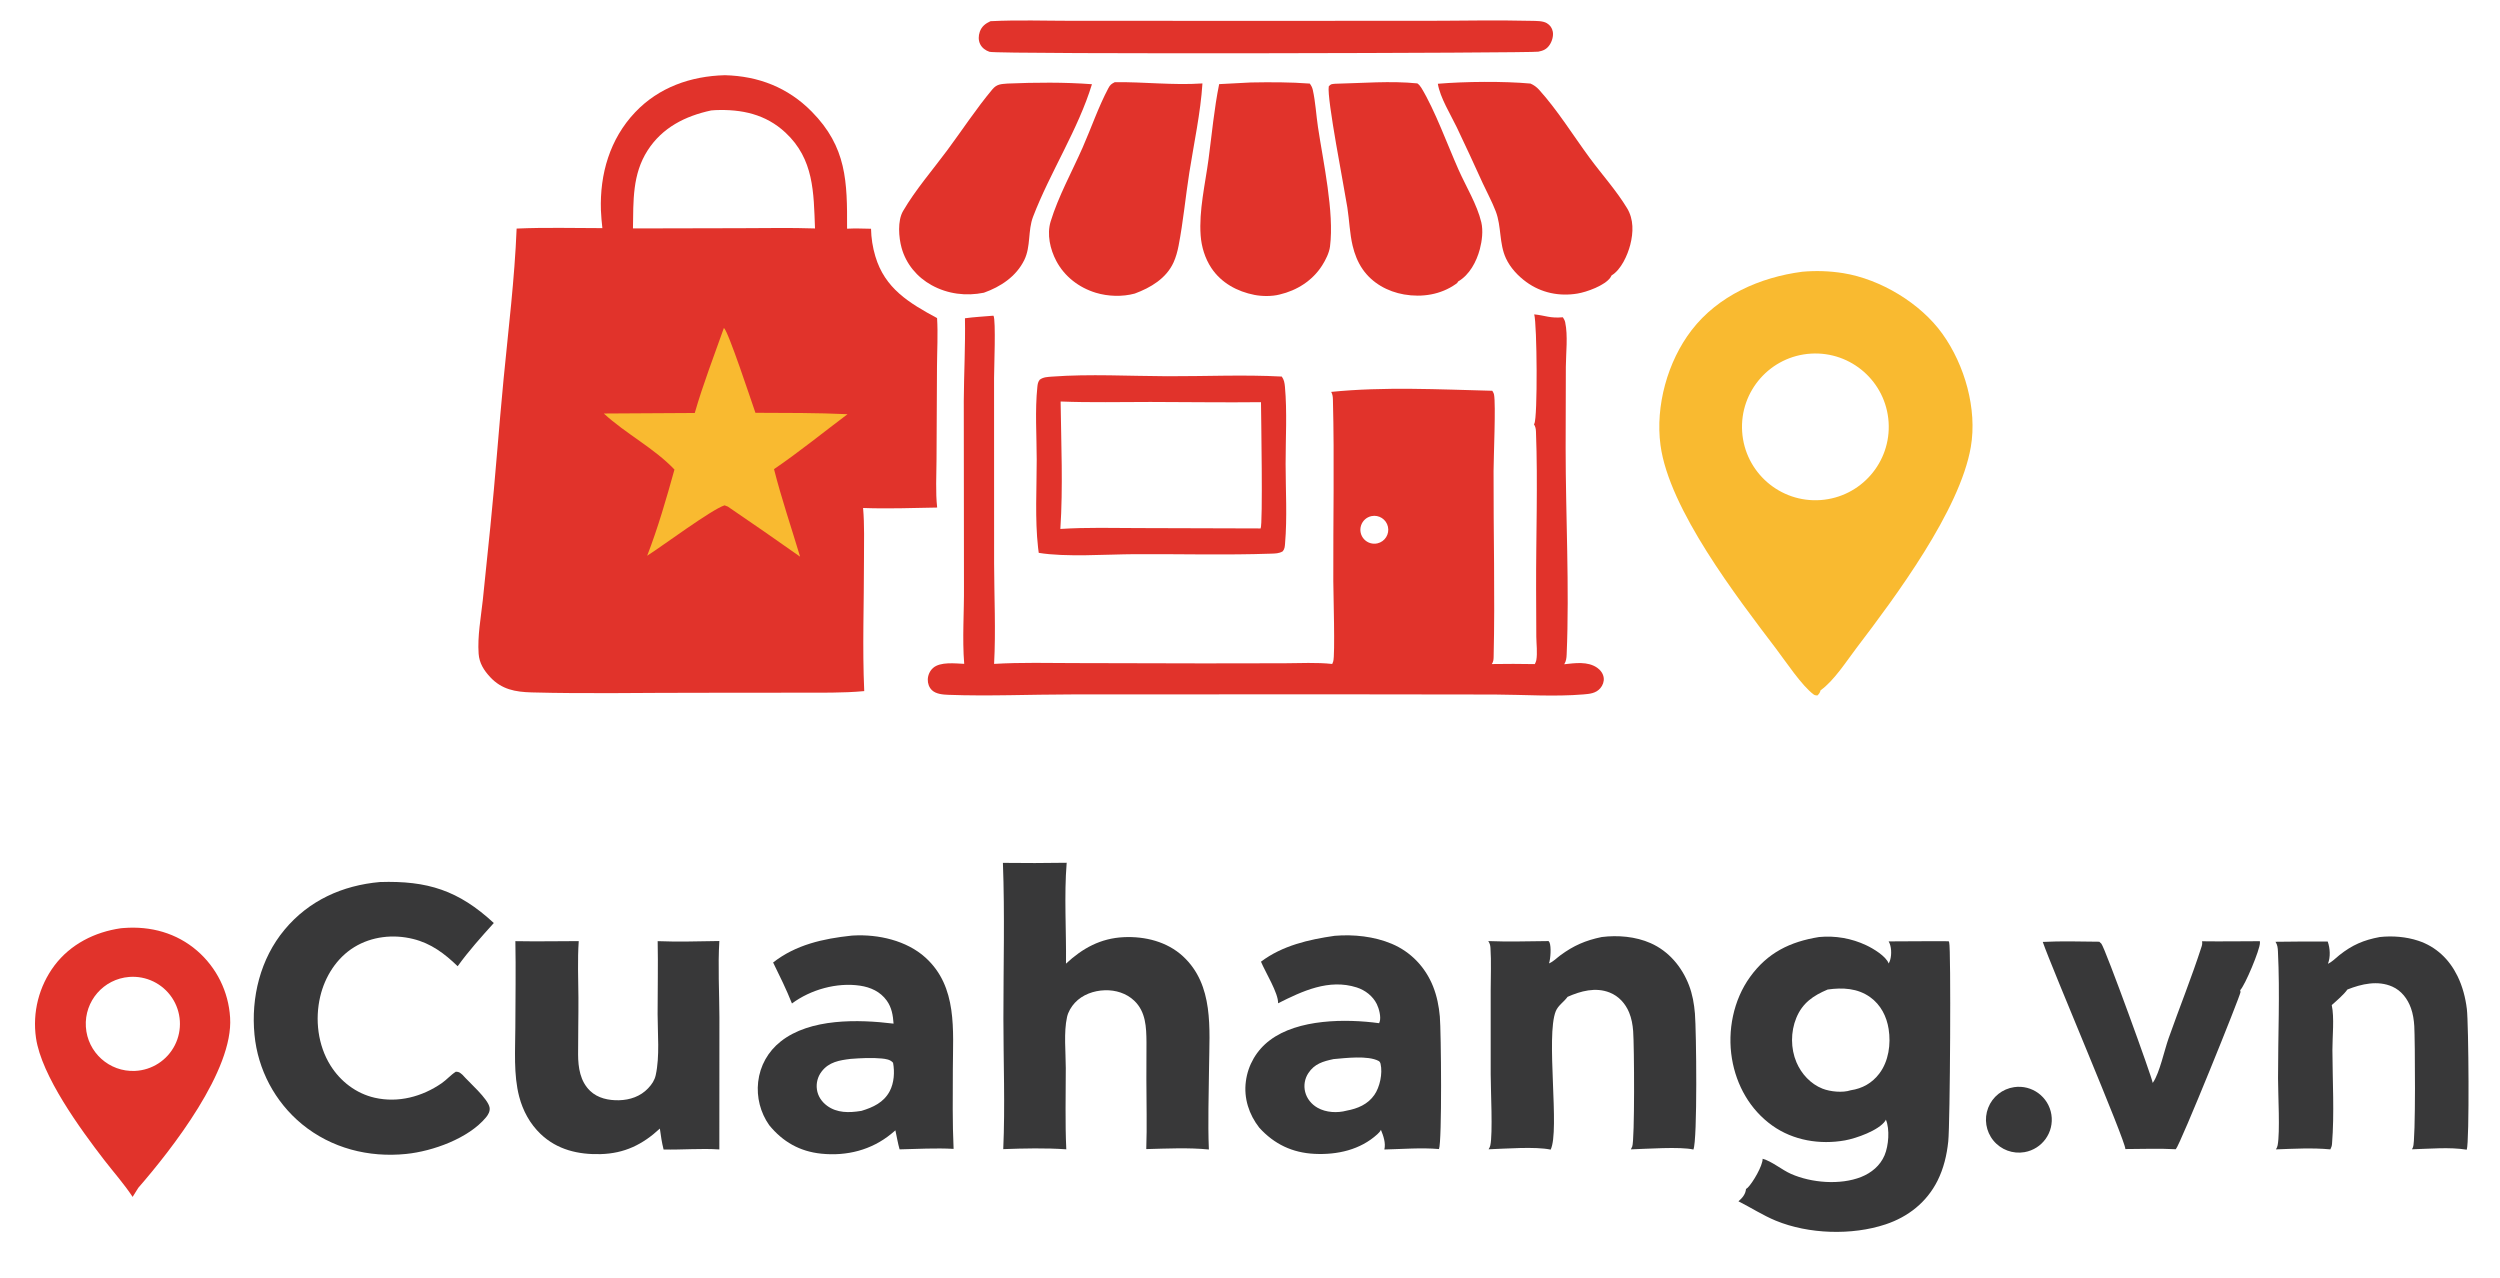 <svg version="1.1" xmlns="http://www.w3.org/2000/svg" style="display: block;" viewBox="0 0 2048 1047" width="661" height="338">
<path transform="translate(0,0)" fill="rgb(225,51,43)" d="M 593.743 61.495 C 593.803 61.495 593.863 61.493 593.923 61.494 C 621.367 62.214 645.469 71.541 664.955 91.296 C 693.695 120.434 694.086 148.708 693.916 187.229 C 700.448 186.874 707.015 187.146 713.552 187.272 C 713.694 194.899 714.875 202.471 717.061 209.779 C 724.89 236.261 744.788 248.104 767.656 260.463 C 768.464 273.517 767.662 287.063 767.58 300.178 L 767.203 376.102 C 767.154 389.134 766.308 402.737 767.722 415.663 C 747.539 416.014 727.211 416.773 707.039 416.027 C 708.261 430.01 707.749 444.336 707.77 458.368 C 707.825 494.151 706.376 530.305 707.983 566.035 C 690.293 567.691 672.259 567.253 654.504 567.327 L 571.37 567.406 C 526.189 567.348 480.621 568.324 435.477 567.1 C 422.231 566.741 410.999 564.726 401.57 554.581 C 396.403 549.023 392.629 543.094 392.094 535.421 C 391.086 520.954 393.938 505.921 395.5 491.561 L 401.656 431.682 C 405.771 391.306 408.649 350.775 412.545 310.374 C 416.499 269.386 421.582 228.279 423.219 187.128 C 446.5 186.087 470.148 186.765 493.468 186.77 C 492.95 181.886 492.43 176.977 492.269 172.066 C 491.299 142.461 499.579 113.744 520.277 91.887 C 539.705 71.371 565.97 62.215 593.743 61.495 z M 518.52 187.013 L 607.25 186.817 C 627.343 186.818 647.574 186.32 667.649 187.031 C 666.552 157.357 666.781 130.27 643.456 108.507 C 627.267 93.402 607.548 89.254 586.02 90.095 C 584.874 90.133 583.729 90.219 582.59 90.351 C 561.366 94.924 542.59 104.335 530.534 123.099 C 517.923 142.725 518.894 164.545 518.52 187.013 z"/>
<path transform="translate(0,0)" fill="rgb(249,186,48)" d="M 593.012 268.527 C 596.534 270.884 615.599 328.847 618.842 338.041 C 643.995 338.134 669.158 338.039 694.291 339.192 C 674.31 354.187 654.703 370.136 634.073 384.208 C 640.172 408.287 648.303 432.094 655.432 455.9 C 635.818 442.055 616.085 428.381 596.233 414.88 L 593.581 413.852 C 583.049 417.149 542.814 447.095 530.165 455.151 C 538.96 432.411 546.014 408.039 552.52 384.533 C 536.123 367.185 512.578 355.163 494.645 338.635 L 569.145 338.199 C 575.872 314.752 584.904 291.547 593.012 268.527 z"/>
<path transform="translate(0,0)" fill="rgb(249,186,48)" d="M 1476.37 222.498 C 1487.59 221.484 1498.88 221.87 1510 223.647 C 1540.49 228.596 1573.28 248.214 1591.29 273.432 C 1609.5 298.916 1619.85 334.904 1614.49 366.049 C 1605.56 417.962 1552.77 488.765 1520.79 530.769 C 1512.61 541.512 1502.44 557.55 1491.42 565.372 C 1490.88 567.373 1490.29 568.203 1488.8 569.629 C 1487.74 569.483 1486.74 569.533 1485.86 568.887 C 1475.97 561.593 1462.84 541.712 1455.1 531.514 C 1423.17 489.41 1367.28 417.109 1360.27 364.506 C 1356 332.485 1366.05 296.029 1385.72 270.424 C 1407.47 242.117 1441.72 227.025 1476.37 222.498 z M 1491.47 409.526 C 1524.43 407.155 1549.3 378.611 1547.14 345.629 C 1544.97 312.647 1516.58 287.603 1483.58 289.567 C 1450.3 291.549 1424.99 320.242 1427.17 353.513 C 1429.36 386.784 1458.21 411.918 1491.47 409.526 z"/>
<path transform="translate(0,0)" fill="rgb(225,51,43)" d="M 1256.83 257.407 C 1266.36 258.41 1269.53 260.719 1280.31 259.801 C 1281.09 260.997 1281.89 262.412 1282.19 263.815 C 1284.55 274.777 1282.82 288.99 1282.74 300.335 L 1282.57 366.939 C 1282.58 422.369 1285.74 480.867 1283.41 535.884 C 1283.28 538.987 1283.06 541.334 1281.42 544.034 C 1290.21 543.089 1300.6 541.506 1308.36 546.868 C 1311.16 548.805 1313.38 551.769 1313.77 555.224 C 1314.11 558.251 1312.98 561.308 1311.03 563.602 C 1307.38 567.886 1302.34 568.314 1297.06 568.754 C 1273.43 570.724 1248.32 568.961 1224.55 568.837 L 1089.92 568.664 L 877.083 568.76 C 844.125 568.783 809.584 570.312 776.923 569.08 C 772.541 568.915 766.847 568.503 763.489 565.312 C 761.078 563.023 759.951 559.758 760.045 556.473 C 760.144 552.968 761.706 549.45 764.332 547.11 C 770.291 541.8 782.413 543.408 789.874 543.702 C 788.187 522.79 789.875 501.3 789.68 480.305 L 789.528 328.21 C 789.669 305.67 790.907 283.15 790.488 260.606 C 797.993 259.573 805.711 259.203 813.265 258.535 L 813.882 258.554 C 815.918 262.122 814.342 301.707 814.333 309.531 L 814.371 461.501 C 814.45 488.723 815.821 516.592 814.36 543.742 C 836.462 542.429 858.831 543.035 880.97 543.084 L 985.763 543.328 L 1052.26 543.224 C 1065.15 543.187 1078.58 542.394 1091.37 543.805 C 1091.69 543.124 1091.96 542.435 1092.18 541.714 C 1093.82 536.408 1092.27 485.829 1092.24 475.978 C 1092.06 426.503 1093.19 376.888 1091.93 327.434 C 1091.86 324.934 1091.72 323.185 1090.52 320.918 C 1133.82 316.548 1179.01 318.906 1222.5 320.003 C 1223.1 320.994 1223.7 322.036 1223.92 323.189 C 1225.45 331.12 1223.57 373.995 1223.53 385.642 C 1223.37 436.403 1224.77 487.467 1223.58 538.19 C 1223.52 540.441 1223.35 541.937 1222.11 543.872 C 1233.85 543.679 1245.59 543.692 1257.33 543.912 C 1257.41 543.75 1257.48 543.586 1257.55 543.425 C 1257.95 542.572 1258.37 541.662 1258.54 540.731 C 1259.58 534.991 1258.6 527.35 1258.54 521.457 L 1258.38 482.328 C 1258.25 439.575 1259.87 396.247 1258.27 353.564 C 1258.18 351.2 1257.88 349.5 1256.61 347.439 C 1256.71 347.274 1256.82 347.114 1256.92 346.945 C 1259.72 342.028 1259.16 265.463 1256.83 257.407 z M 1128.45 444.989 C 1134.54 443.562 1138.36 437.496 1137 431.385 C 1135.64 425.275 1129.62 421.395 1123.49 422.685 C 1119.47 423.533 1116.21 426.478 1114.96 430.396 C 1113.71 434.314 1114.66 438.601 1117.45 441.621 C 1120.25 444.641 1124.45 445.927 1128.45 444.989 z"/>
<path transform="translate(0,0)" fill="rgb(56,56,57)" d="M 1490.13 767.499 C 1503.44 766.213 1516.84 768.558 1528.92 774.285 C 1534.39 776.851 1545.02 783.155 1547.22 789.181 C 1547.73 788.209 1548.15 787.243 1548.45 786.186 C 1549.73 781.771 1549.56 775.019 1547.17 771.076 C 1563.57 771.083 1579.98 770.782 1596.38 770.95 C 1596.59 771.433 1596.6 771.429 1596.78 772 C 1598.33 776.744 1597.55 920.346 1596.01 934.96 C 1594.84 946.106 1592.26 957.059 1587.22 967.123 C 1578.38 984.741 1563.2 996.724 1544.65 1002.89 C 1517.1 1012.06 1481.57 1010.94 1454.71 999.854 C 1444.03 995.442 1434.44 989.156 1424.14 984.001 C 1427.27 981.309 1429.95 978.195 1430.33 973.911 C 1430.73 973.626 1431.31 973.237 1431.68 972.876 C 1435.85 968.827 1444.09 954.755 1443.95 949.136 C 1451.56 951.234 1459.7 958.238 1467.27 961.576 C 1483.91 968.907 1507.51 970.835 1524.6 964.075 C 1533.04 960.736 1540.26 954.77 1543.84 946.284 C 1547.14 938.47 1548.26 925.003 1544.91 917.052 C 1544.79 917.34 1544.63 917.772 1544.44 918.048 C 1539.09 925.939 1520.58 932.446 1511.4 934.085 C 1490.87 937.751 1469.02 934.177 1451.89 921.97 C 1433.67 908.982 1422.44 889.025 1418.81 867.138 C 1415 844.254 1419.99 819.096 1433.67 800.173 C 1448.04 780.29 1466.42 771.34 1490.13 767.499 z M 1516.1 893.025 C 1525.65 891.617 1533.61 887.128 1539.5 879.388 C 1547.21 869.238 1549.11 855.193 1547.17 842.856 C 1545.54 832.464 1540.71 823.012 1532.06 816.78 C 1521.72 809.333 1509.38 808.781 1497.22 810.5 C 1485.45 815.479 1476.57 821.447 1471.51 833.803 C 1466.85 845.156 1466.85 858.825 1471.66 870.123 C 1475.71 879.628 1483.27 887.87 1492.98 891.704 C 1499.33 894.214 1509.54 895.234 1516.1 893.025 z"/>
<path transform="translate(0,0)" fill="rgb(225,51,43)" d="M 861.881 308.398 C 892.881 306.116 925.104 307.991 956.225 308.094 C 987.309 308.198 1019.02 306.7 1050.03 308.361 C 1051.9 310.917 1052.34 313.591 1052.62 316.679 C 1054.49 337.386 1053.15 359.142 1053.17 379.988 C 1053.19 401.386 1054.55 423.878 1052.72 445.132 C 1052.51 447.604 1052.45 449.554 1050.81 451.522 C 1047.73 453.376 1044.62 453.299 1041.13 453.442 C 1004.09 454.718 966.884 453.673 929.819 453.855 C 906.316 453.971 872.955 456.434 850.935 452.77 C 850.73 451.34 850.547 449.907 850.385 448.471 C 847.756 425.001 849.297 399.97 849.272 376.323 C 849.251 356.919 847.791 336.111 849.801 316.86 C 850.043 314.535 850.274 312.794 851.773 310.922 C 854.824 308.681 858.239 308.7 861.881 308.398 z M 868.647 433.196 C 890.183 431.795 911.937 432.441 933.511 432.486 L 1032.7 432.781 C 1034.64 429.427 1033.1 340.373 1033 329.341 C 1002.82 329.702 972.578 329.19 942.391 329.165 C 917.936 329.145 893.286 329.774 868.855 328.794 C 869.295 363.397 870.899 398.656 868.647 433.196 z"/>
<path transform="translate(0,0)" fill="rgb(225,51,43)" d="M 98.946 760.311 C 99.73 760.238 100.516 760.172 101.301 760.111 C 123.398 758.385 144.602 764.142 161.496 778.735 C 177.477 792.578 187.208 812.275 188.492 833.379 C 191.438 876.551 140.827 941.268 113.256 972.982 L 108.639 980.387 C 101.721 969.825 93.05 960.131 85.338 950.123 C 65.888 924.881 33.975 881.252 29.486 850.149 C 26.474 829.188 31.889 807.888 44.545 790.91 C 57.703 773.385 77.588 763.398 98.946 760.311 z M 110.533 877.178 C 124.458 876.565 136.969 868.488 143.26 856.05 C 149.55 843.611 148.64 828.747 140.88 817.169 C 133.12 805.59 119.718 799.099 105.822 800.189 C 84.842 801.834 69.053 819.993 70.338 840.999 C 71.624 862.004 89.509 878.102 110.533 877.178 z"/>
<path transform="translate(0,0)" fill="rgb(56,56,57)" d="M 821.582 706.742 C 838.995 706.964 856.41 706.936 873.822 706.657 C 871.635 733.81 873.588 762.007 873.262 789.304 C 886.8 776.658 901.693 768.499 920.509 767.615 C 937.927 766.797 956.043 771.221 969.106 783.3 C 994.56 806.835 990.756 842.716 990.455 874.097 C 990.24 896.51 989.39 919.157 990.315 941.548 C 973.535 939.902 955.888 940.785 939.02 941.217 C 939.696 922.387 939.119 903.352 939.115 884.5 C 939.204 874.226 939.231 863.952 939.194 853.678 C 939.085 841.375 938.698 828.742 929.163 819.65 C 922.755 813.538 913.896 810.848 905.152 811.1 C 896.104 811.36 886.753 814.636 880.51 821.393 C 877.604 824.538 875.056 828.788 874.119 833.004 C 871.315 845.625 873.087 861.829 873.091 874.843 C 873.097 896.959 872.474 919.317 873.509 941.404 C 856.582 940.211 838.824 940.636 821.862 941.248 C 823.433 905.822 821.993 869.684 821.983 834.201 C 821.972 791.838 823.185 749.041 821.582 706.742 z"/>
<path transform="translate(0,0)" fill="rgb(56,56,57)" d="M 1093.39 766.494 C 1108.89 765.201 1125.68 766.966 1140.09 773.028 C 1155.79 779.633 1167.67 792.176 1173.96 807.921 C 1177.1 815.779 1178.76 824.157 1179.51 832.565 C 1180.57 844.64 1181.39 935.165 1178.8 941.186 C 1164.25 939.899 1148.7 941.231 1134.05 941.545 C 1135.37 936.368 1133.24 930.25 1131.26 925.456 C 1130.56 926.892 1129.51 927.973 1128.34 929.042 C 1114.29 941.861 1095.51 946.005 1076.94 945.122 C 1058.74 944.257 1043.84 937.176 1031.59 923.677 C 1023.17 912.905 1018.8 899.532 1020.6 885.845 C 1022.3 872.354 1029.42 860.135 1040.32 851.997 C 1063.32 834.625 1102.32 834.347 1129.75 838.078 C 1129.93 837.682 1130.03 837.485 1130.18 837.05 C 1131.56 833.108 1129.69 826.11 1127.89 822.454 C 1124.62 815.828 1118.35 811 1111.4 808.785 C 1088.57 801.515 1066.83 811.807 1047 821.777 C 1047.46 813.765 1036.41 795.951 1032.99 787.695 C 1050.5 774.492 1072.15 769.54 1093.39 766.494 z M 1103.2 909.716 C 1112.16 908.052 1120.38 904.635 1125.81 896.945 C 1130.39 890.445 1132.75 879.21 1130.97 871.419 C 1130.74 870.426 1130.26 869.486 1129.34 869.001 C 1120.51 864.329 1102.13 866.658 1092.44 867.495 C 1083.91 869.323 1076.76 871.299 1071.72 879.108 C 1068.79 883.623 1067.87 889.151 1069.18 894.371 C 1070.54 899.888 1074.39 904.567 1079.31 907.351 C 1086.33 911.33 1095.52 911.788 1103.2 909.716 z"/>
<path transform="translate(0,0)" fill="rgb(56,56,57)" d="M 697.441 766.368 C 697.956 766.323 698.471 766.286 698.987 766.257 C 719.43 765.103 742.752 770.331 758.212 784.4 C 784.523 808.345 780.651 843.709 780.568 875.943 C 780.512 897.623 780.18 919.384 781.183 941.043 C 766.55 940.219 751.599 941.119 736.941 941.435 C 735.503 936.378 734.62 931.005 733.512 925.857 C 732.447 926.776 731.372 927.684 730.286 928.578 C 713.955 942.013 693.713 947.113 672.801 944.974 C 655.219 943.176 641.287 935.3 630.105 921.576 C 622.889 911.281 619.677 898.707 621.074 886.213 C 622.606 872.931 629.093 861.337 639.566 853.039 C 663.686 833.928 703.142 834.907 732.007 838.442 C 731.55 831.601 730.48 825.205 726.407 819.542 C 721.168 812.258 713.231 808.62 704.515 807.339 C 685.453 804.537 664.118 810.556 648.764 821.933 C 644.226 810.447 638.768 799.441 633.339 788.359 C 651.955 773.762 674.466 768.818 697.441 766.368 z M 705.757 909.883 C 715.22 907.025 723.989 902.997 728.844 893.799 C 732.464 886.941 733.002 878.043 731.6 870.505 C 729.41 867.838 725.641 867.335 722.303 867.004 C 714.208 866.2 705 866.709 696.873 867.32 C 687.729 868.43 679.047 869.826 673.065 877.698 C 669.86 881.873 668.474 887.162 669.218 892.372 C 669.983 897.862 673.145 902.487 677.558 905.736 C 685.677 911.714 695.585 911.528 705.085 909.996 L 705.757 909.883 z"/>
<path transform="translate(0,0)" fill="rgb(56,56,57)" d="M 311.224 722.443 C 350.164 721.206 375.681 729.288 404.528 756.021 C 394.246 767.419 383.885 778.941 374.919 791.417 C 364.195 781.05 353.133 772.707 338.416 769.074 C 322.15 765.058 304.54 766.959 290.146 775.801 C 275.72 784.664 266.154 799.965 262.319 816.257 C 257.903 835.017 260.374 856.076 270.649 872.581 C 278.849 885.754 291.709 895.674 306.963 899.152 C 326.214 903.542 345.821 898.321 361.84 887.242 C 365.995 884.368 369.211 880.484 373.457 877.809 C 376.293 877.917 376.77 878.623 378.879 880.369 C 383.987 886.292 400.05 900.114 401.094 907.307 C 401.527 910.288 399.979 913.005 398.147 915.216 C 383.827 932.497 354.496 942.961 332.803 945.186 C 302.011 948.345 271.45 940.548 247.328 920.766 C 225.181 902.455 211.207 876.103 208.476 847.496 C 205.539 816.938 213.256 785.34 233.111 761.49 C 253.04 737.55 280.564 725.161 311.224 722.443 z"/>
<path transform="translate(0,0)" fill="rgb(56,56,57)" d="M 538.762 770.873 C 555.526 771.594 572.503 770.959 589.287 770.766 C 588.042 791.251 589.259 812.682 589.341 833.25 L 589.283 941.507 C 574.075 940.485 558.837 941.901 543.609 941.562 C 542.173 935.867 541.333 930.217 540.559 924.405 C 526.407 937.535 511.505 944.821 491.974 945.33 C 473.759 945.804 456.43 941.801 442.82 928.808 C 434.155 920.535 428.339 909.804 425.324 898.262 C 420.583 880.114 422.117 860.056 422.166 841.43 C 422.229 817.927 422.651 794.375 422.195 770.877 C 439.484 771.189 456.813 770.894 474.106 770.837 C 473.032 786.083 473.747 801.685 473.844 816.97 C 473.942 832.527 473.514 848.073 473.573 863.625 C 473.615 874.409 475.257 885.67 483.409 893.517 C 489.69 899.564 498.602 901.399 507.065 901.203 C 516.053 900.995 524.683 898.056 530.946 891.409 C 533.961 888.211 536.221 884.933 537.172 880.615 C 540.572 865.168 538.71 846.421 538.707 830.56 C 538.702 810.673 539.17 790.753 538.762 770.873 z"/>
<path transform="translate(0,0)" fill="rgb(56,56,57)" d="M 1312.1 767.499 C 1325.33 765.829 1339.83 767.053 1352.12 772.474 C 1367.01 779.037 1377.76 791.868 1383.56 806.846 C 1386.48 814.39 1387.82 822.203 1388.49 830.234 C 1389.64 843.855 1390.66 933.819 1387.23 941.575 C 1376.52 939.051 1348.31 941.082 1336 941.437 C 1336.43 940.705 1336.8 939.942 1337.11 939.156 C 1339.21 933.993 1338.8 856.57 1337.88 844.538 C 1337.49 839.365 1336.57 834.112 1334.57 829.3 C 1331.54 821.968 1326.06 815.885 1318.6 812.947 C 1307.09 808.411 1294.91 811.71 1284.13 816.5 C 1281.3 820.578 1276.47 823.42 1274.51 828.198 C 1266.2 848.419 1277.94 926.217 1270.29 941.651 C 1257.78 938.966 1232.98 940.93 1219.44 941.382 C 1220.07 940.393 1220.61 939.369 1220.86 938.213 C 1223.01 928.41 1221.19 893.137 1221.17 879.91 L 1221.17 811.381 C 1221.16 799.813 1221.75 787.868 1220.99 776.342 C 1220.85 774.169 1220.39 772.64 1219.21 770.816 C 1235.6 771.512 1252.17 770.924 1268.59 770.808 C 1268.8 771.095 1269.22 771.602 1269.38 771.971 C 1270.87 775.462 1270.24 785.483 1268.93 789.108 C 1272.54 787.639 1275.21 784.711 1278.31 782.43 C 1289.13 774.473 1298.91 770.231 1312.1 767.499 z"/>
<path transform="translate(0,0)" fill="rgb(56,56,57)" d="M 1949.5 767.5 C 1959.97 766.371 1971.01 767.223 1981.03 770.532 C 1995.67 775.365 2006.45 785.753 2013.15 799.424 C 2017.3 807.889 2019.72 817.134 2020.85 826.471 C 2022.29 838.362 2023.07 934.971 2020.76 941.71 C 2006.62 939.421 1990.22 941.001 1975.87 941.384 C 1975.95 941.248 1976.03 941.115 1976.1 940.976 C 1976.21 940.746 1976.31 940.508 1976.43 940.277 C 1976.52 940.088 1976.63 939.907 1976.72 939.717 C 1979.06 934.802 1978.38 850.22 1977.78 840.469 C 1977.48 835.488 1976.73 830.434 1975.04 825.724 C 1972.32 818.145 1967.28 811.43 1959.77 808.107 C 1947.89 802.845 1934.51 805.904 1922.98 810.5 C 1920.21 814.511 1913.94 819.891 1910.16 823.238 C 1912.39 833.443 1910.68 849.209 1910.71 860.113 C 1910.79 885.422 1912.41 911.911 1910.38 937.086 C 1910.25 938.686 1909.75 940.033 1909.01 941.454 C 1894.38 940.061 1879.12 940.928 1864.44 941.456 C 1865.15 940.386 1865.6 939.348 1865.84 938.075 C 1867.9 927.286 1866.19 896.86 1866.17 883.243 C 1866.14 848.787 1867.79 813.76 1866.09 779.379 C 1865.94 776.348 1865.77 773.981 1864.07 771.388 C 1878.33 771.176 1892.6 771.115 1906.86 771.206 C 1908.85 776.74 1909.22 783.931 1907.04 789.406 C 1910.58 787.808 1913.37 784.745 1916.4 782.345 C 1926.92 774.005 1936.29 769.953 1949.5 767.5 z"/>
<path transform="translate(0,0)" fill="rgb(225,51,43)" d="M 1177.88 68.499 C 1199.84 66.643 1231.94 66.345 1253.75 68.334 C 1256.47 69.485 1258.83 71.214 1260.81 73.404 C 1275.97 90.186 1288.8 110.961 1302.28 129.26 C 1312.37 142.957 1324.09 155.89 1332.91 170.452 C 1338.43 179.563 1338.08 190.375 1335.5 200.439 C 1333.33 208.858 1328.01 220.83 1320.2 225.501 C 1319.93 226.101 1319.63 226.666 1319.25 227.21 C 1314.75 233.738 1299.87 239.12 1292.17 240.381 C 1277.34 242.812 1262.64 239.841 1250.38 230.921 C 1243.52 225.931 1237.28 219.268 1233.68 211.538 C 1228.01 199.343 1230.09 185.512 1225.33 173.06 C 1222.34 165.215 1218.16 157.581 1214.64 149.946 C 1207.71 134.627 1200.63 119.375 1193.4 104.193 C 1188.44 93.868 1179.67 79.783 1177.88 68.499 z"/>
<path transform="translate(0,0)" fill="rgb(225,51,43)" d="M 825.438 68.327 C 848.382 67.391 871.612 67.16 894.521 68.869 C 883.394 105.587 860.112 141.295 846.285 177.439 C 841.925 188.835 844.556 201.722 839.091 212.89 C 832.49 226.379 819.723 234.81 805.978 239.681 C 791.326 242.626 776.386 240.757 763.218 233.523 C 751.291 226.97 742.225 216.109 738.581 202.932 C 736.226 194.418 735.133 180.749 739.763 172.808 C 749.919 155.39 763.863 139.321 775.891 123.114 C 788.149 106.599 799.746 88.849 812.926 73.118 C 816.634 68.692 819.96 68.786 825.438 68.327 z"/>
<path transform="translate(0,0)" fill="rgb(225,51,43)" d="M 1093.64 68.495 C 1115.7 68.017 1139.19 65.96 1161.11 68.206 C 1162.52 69.238 1163.54 70.459 1164.44 71.956 C 1175.49 90.165 1185.77 118.501 1194.82 138.89 C 1200.83 152.449 1210.14 167.663 1213.49 182.023 C 1215.1 188.915 1214.07 197.262 1212.28 204.022 C 1209.59 214.147 1203.81 225.118 1194.46 230.496 C 1194.01 231.536 1193.5 231.926 1192.6 232.559 C 1180.28 241.293 1164.96 243.655 1150.25 241.112 C 1136.7 238.769 1124.09 231.799 1116.21 220.343 C 1112.25 214.575 1109.68 207.964 1108.07 201.177 C 1105.68 191.104 1105.36 180.258 1103.77 170.003 C 1101.33 154.264 1086.77 80.334 1088.53 70.628 C 1090.33 68.55 1090.86 68.831 1093.64 68.495 z"/>
<path transform="translate(0,0)" fill="rgb(225,51,43)" d="M 1024.66 67.444 C 1040.73 67.152 1056.93 67.13 1072.96 68.349 C 1074.18 69.941 1075 71.552 1075.44 73.519 C 1077.65 83.405 1078.18 93.932 1079.68 103.969 C 1083.98 132.716 1093.11 173.688 1089.55 201.821 C 1088.89 207.029 1085.9 212.917 1083.1 217.335 C 1075.2 229.788 1062.4 237.864 1048.21 241.166 C 1041.98 242.759 1033.92 242.691 1027.64 241.465 C 1013.54 238.715 1000.44 231.63 992.349 219.428 C 987.116 211.534 984.25 202.117 983.567 192.707 C 982.093 172.386 987.331 150.514 990.025 130.34 C 992.76 109.865 994.605 89.041 998.732 68.796 L 1024.66 67.444 z"/>
<path transform="translate(0,0)" fill="rgb(225,51,43)" d="M 913.238 67.198 C 937.052 66.9 961.242 69.876 985.046 68.227 C 983.497 92.43 978.06 117.236 974.297 141.253 C 971.191 161.072 969.292 181.542 965.505 201.169 C 964.615 205.779 963.32 210.573 961.379 214.844 C 955.401 228 942.58 235.573 929.602 240.367 C 919.474 243.129 907.66 242.744 897.69 239.707 C 883.933 235.516 872.076 226.453 865.315 213.662 C 860.266 204.108 857.469 191.849 860.695 181.304 C 866.977 160.769 878.215 140.465 886.902 120.731 C 893.907 104.816 899.835 87.442 907.957 72.137 C 909.454 69.316 910.385 68.679 913.238 67.198 z"/>
<path transform="translate(0,0)" fill="rgb(56,56,57)" d="M 1803.91 770.971 C 1819.68 771.19 1835.49 770.956 1851.27 770.907 C 1851.33 771.529 1851.35 771.551 1851.35 772.263 C 1851.4 777.721 1839.13 807.098 1835.15 811.052 C 1835.24 811.434 1835.44 812.143 1835.43 812.585 C 1835.42 815.289 1786.04 937.634 1782.4 941.337 C 1768.74 940.584 1754.79 941.154 1741.1 941.187 C 1741.46 934.902 1680.74 792.793 1673.43 771.499 C 1688.78 770.696 1704.36 771.204 1719.72 771.337 C 1720.34 771.823 1720.9 772.333 1721.42 772.928 C 1724.52 776.488 1763.67 884.379 1763.49 887.005 C 1763.64 886.799 1763.79 886.596 1763.93 886.386 C 1769.14 878.685 1773.08 860.18 1776.52 850.455 C 1785.38 825.373 1795.43 800.503 1803.58 775.201 C 1804.07 773.662 1804.19 772.584 1803.91 770.971 z"/>
<path transform="translate(0,0)" fill="rgb(225,51,43)" d="M 811.4 17.242 C 833.722 16.117 856.35 16.932 878.71 16.938 L 1001.69 16.953 L 1167.37 16.945 C 1196.39 16.925 1225.6 16.227 1254.6 16.959 C 1258.41 17.055 1263.88 16.886 1267.2 18.886 C 1269.87 20.498 1271.47 22.774 1272.05 25.835 C 1272.73 29.408 1271.39 33.842 1269.36 36.783 C 1266.97 40.242 1264.23 41.43 1260.22 42.21 C 1256.56 43.369 817.148 44.45 810.616 42.325 C 807.369 41.268 804.435 39.093 802.923 35.983 C 801.41 32.87 801.5 29.198 802.623 25.977 C 804.195 21.468 807.235 19.214 811.4 17.242 z"/>
<path transform="translate(0,0)" fill="rgb(56,56,57)" d="M 1650.01 890.466 C 1664.6 888.363 1678.18 898.364 1680.49 912.92 C 1682.81 927.476 1673 941.194 1658.48 943.72 C 1648.9 945.387 1639.16 941.764 1633 934.238 C 1626.84 926.713 1625.2 916.451 1628.73 907.385 C 1632.25 898.32 1640.39 891.854 1650.01 890.466 z"/>
</svg>